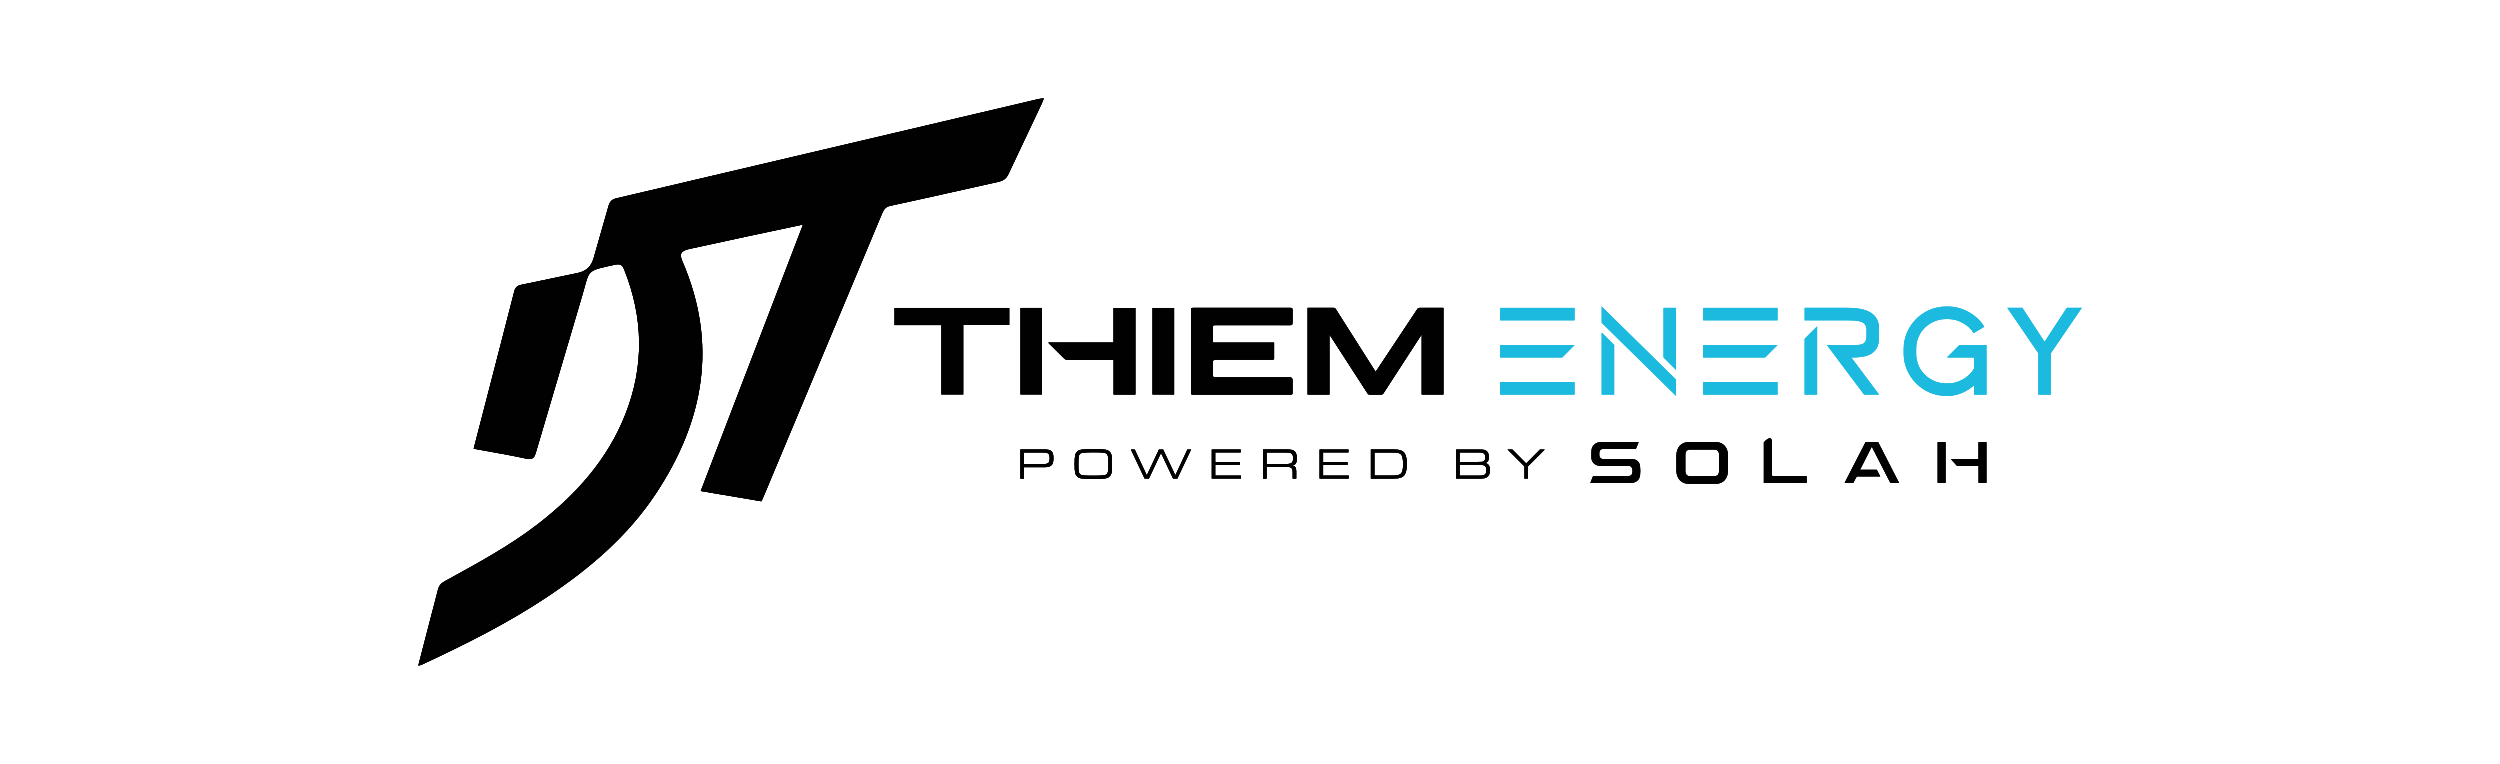 <svg xmlns="http://www.w3.org/2000/svg" viewBox="0 0 720 220"><defs><clipPath id="a"><path d="M299.49 28.46c-.25.04-.48.1-.72.15-12.5 2.94-25.01 5.88-37.52 8.83l-83.7 19.68c-1.31.31-1.93.92-2.29 2.23l-4.27 14.97c-.7 2.45-2.21 3.84-4.74 4.34l-16.15 3.38c-1.08.23-1.68.73-1.98 1.87-3.83 15.01-7.74 30.02-11.69 45.32 5.13.95 10.13 1.75 15.07 2.83.39.08.72.12 1.01.12.99 0 1.44-.54 1.81-1.83l13.44-45.5c2.12-7.17.87-6.82 9.35-8.62.34-.07.63-.12.9-.12.8 0 1.32.38 1.75 1.48 5.57 13.89 5.84 27.85.35 41.76-5.13 12.99-14.12 23.01-25.01 31.46-8.41 6.52-17.75 11.5-27.01 16.61-1.09.59-1.67 1.29-1.95 2.45l-2.6 10.03c-.97 3.71-1.92 7.41-2.94 11.34v.44c.5-.16.76-.22.99-.33 12.46-5.8 24.74-11.94 36.19-19.58 12.04-8.05 22.95-17.34 31.03-29.51 13.95-20.99 18-43.19 7.7-67.02-.94-2.18-.41-3.03 2.1-3.58l17.03-3.69c5.11-1.1 10.24-2.17 15.65-3.32-9.88 25.73-19.64 51.18-29.46 76.75 5.98 1.01 11.75 1.98 17.47 2.95.38-.87.65-1.48.92-2.1l33.86-80.89c.48-1.15 1.02-1.83 2.42-2.12 10.39-2.23 20.74-4.62 31.12-6.92 1.37-.3 2.22-.94 2.84-2.27l9.51-20.12c.2-.43.36-.88.59-1.48h-1.08Z" fill="none"/></clipPath><clipPath id="b"><path d="M408.95 88.66c-.38 0-.59.12-.8.43-3.82 5.77-7.66 11.53-11.48 17.29l-.49.71c-.14-.2-.23-.34-.33-.49l-11.14-17.55c-.19-.27-.36-.39-.7-.39-1.43.03-2.86.01-4.29.01h-3.11v24.93h6.25V96.31c.15.22.23.35.32.46l10.64 16.47c.19.3.38.41.72.4h3.14c.37.01.57-.11.77-.42 3.54-5.47 7.09-10.93 10.72-16.53l.19-.27s.06.03.1.04v17.13h6.23V88.67h-6.73l-.01-.01Z" fill="none"/></clipPath><clipPath id="c"><path d="M343.59 88.67c-.48 0-.57.17-.57.59v23.87c0 .37.08.51.49.51h28.23c.42 0 .52-.17.51-.54v-3.65q-.01-.75-.78-.75h-21.53c-.62 0-.63 0-.63-.65v-3.75c0-.71.01-.71.69-.71h16.65c.11-.06.29-.17.29-.26v-4.64h-17.01c-.6 0-.61-.01-.61-.62v-3.86c-.02-.46.14-.58.6-.58l21.66.02c.67 0 .67-.01.67-.69v-3.71c.01-.41-.11-.58-.56-.58H343.6Z" fill="none"/></clipPath><clipPath id="d"><path d="M320.71 88.71v9.96H301.9c.2.21.31.34.43.46l4.11 4.06c.3.3.59.42 1 .42 4.24-.01 8.46 0 12.7 0h.59v9.99h6.25V88.7h-6.27Z" fill="none"/></clipPath><clipPath id="e"><path d="M294.88 133.69v-3.4h5.43c1.61 0 2.01.35 2.01 1.7s-.4 1.7-2.21 1.7h-5.23Zm-.99-4.23v8.35h.99v-3.27h5.97c.91 0 1.43-.14 1.85-.46.5-.4.67-.92.67-2.14 0-1-.14-1.54-.51-1.92-.4-.41-.92-.55-2.23-.55h-6.74Z" fill="none"/></clipPath><clipPath id="f"><path d="M310.99 136.51c-.35-.36-.44-.96-.44-2.86s.1-2.52.44-2.89c.4-.42 1.07-.51 3.94-.51s3.46.08 3.86.51c.35.37.43.96.43 2.89s-.08 2.5-.43 2.86c-.43.43-.96.51-3.9.51s-3.48-.05-3.9-.51m-.81-6.38c-.55.55-.68 1.21-.68 3.52s.13 2.93.68 3.49c.63.67 1.27.76 4.71.76s4.07-.1 4.7-.76c.55-.56.67-1.21.67-3.51s-.12-2.93-.67-3.5c-.63-.64-1.28-.76-4.66-.76s-4.12.11-4.75.76" fill="none"/></clipPath><clipPath id="g"><path d="M364.76 130.29h5.44c1.76 0 2.23.35 2.23 1.67s-.44 1.7-2.17 1.7h-5.5v-3.37Zm-.99-.83v8.37h.99v-3.37h5.75c1.45-.01 1.82.34 1.8 1.77v1.59h.99v-2.18c0-.96-.32-1.39-1.17-1.56 1.02-.23 1.34-.72 1.34-2.07 0-.9-.17-1.54-.52-1.92-.43-.48-1.02-.63-2.29-.63h-6.89Z" fill="none"/></clipPath><clipPath id="h"><path d="M395.82 130.29h5.51c1.27 0 1.99.24 2.32.76.31.46.44 1.34.44 2.64 0 1.23-.13 2-.42 2.47-.34.54-1.1.81-2.27.81h-5.59v-6.69Zm-1-.83v8.35h6.51c1.83 0 2.77-.33 3.26-1.21.37-.61.55-1.59.55-2.97s-.18-2.33-.55-2.96c-.5-.87-1.44-1.21-3.26-1.21h-6.51Z" fill="none"/></clipPath><clipPath id="i"><path d="M420.39 133.85h5.39c1.9 0 2.28.26 2.28 1.54s-.4 1.58-2.06 1.58h-5.61v-3.13Zm0-3.56h5.57c1.37 0 1.81.35 1.81 1.4 0 .59-.14.96-.44 1.14-.3.19-.6.22-1.94.22h-4.99v-2.77Zm-1.01-.83v8.37h7.07c.99 0 1.58-.18 2.04-.6.42-.4.61-.95.61-1.89 0-1.17-.44-1.76-1.3-1.98l.27-.14c.53-.3.72-.7.72-1.52s-.17-1.36-.59-1.75c-.41-.37-.91-.49-2.13-.49h-6.69Z" fill="none"/></clipPath><clipPath id="j"><path d="M468.58 127.32h-8.01c-1.26.24-2.11 1.18-2.21 2.28-.07.75-.06 1.52-.04 2.2.02.85.39 1.51 1.12 1.95.44.27.96.41 1.56.41h8.02c.32-.01.56.07.75.27.24.22.4.67.4 1.17.01.52-.12.94-.35 1.18h-.01l-.17.18c-.32.1-.51.14-.71.14H458.8l-.78 1.95H470c1.38-.17 2.2-1.01 2.34-2.28.07-.73.07-1.55-.01-2.5-.08-.88-.54-1.52-1.3-1.85-.44-.19-.92-.22-1.34-.22h-7.86c-.15 0-.27-.01-.39-.03-.46-.07-.8-.48-.86-.98v-.34l-.01-.25c0-.9.41-1.34 1.23-1.34h9.32l.79-1.94h-3.34Z" fill="none"/></clipPath><clipPath id="k"><path d="M486.81 137.16c-.97-.01-1.44-.5-1.45-1.54v-4.63c.01-1.05.46-1.51 1.46-1.52h4.49c.76-.01 1.54-.02 2.32 0 1.04.02 1.45.48 1.46 1.56v4.56c-.01 1.1-.44 1.55-1.48 1.56h-6.8Zm-.45-9.84c-2.13 0-3.53 1.51-3.55 3.82-.01 1.65-.01 3.12 0 4.48.03 2.15 1.43 3.67 3.41 3.68h2.73c.41.01.81.01 1.24.01h1.25c.91.01 1.85.01 2.78 0 2.06-.01 3.41-1.47 3.43-3.71.01-1.32.01-2.71 0-4.55-.02-2.23-1.43-3.73-3.5-3.73h-7.79Z" fill="none"/></clipPath><clipPath id="l"><path d="M507.99 127.32v11.75h12.32v-.03l.01-1.34v-.54l-.05-.03h-9.45c-.41 0-.54-.08-.54-.58v-9.22H508Z" fill="none"/></clipPath><clipPath id="m"><path d="M519.76 97.58v16.04h3.56v-19.6l-3.56 3.56Zm0-8.91v3.58h12.48c3.38 0 5.33.35 5.33 2.81v1.67c0 3-2.13 2.65-4.64 2.65h-6.77l10.7 14.25h4.28l-8.03-10.7h.54c3.56 0 7.49-.71 7.49-5.63v-2.64c0-4.2-3.21-5.99-9.1-5.99h-12.28Z" fill="none"/></clipPath><clipPath id="n"><path d="M540.86 127.32h-3.57c-1.51 2.95-3.04 5.9-4.39 8.52l-1.07 2.1c-.15.29-.31.58-.45.89l-.12.23h.13c.85 0 1.59 0 2.33-.01l.03-.02c.32-.59.56-1.06.77-1.49l.29-.33h6.69c-.07-.16-.15-.31-.22-.45l-.02-.04-.72-1.37c-.03-.05-.03-.06-.1-.05h-4.76l3.41-6.71 2.37 4.64c.96 1.9 1.98 3.87 2.96 5.8l.03.02h.01c.72.02 1.42.02 2.25.02h.22l-.9-1.74c-1.68-3.25-3.42-6.64-5.12-9.97l-.02-.03h-.02Z" fill="none"/></clipPath></defs><path d="M300.63 28.27c-.79.14-1.33.21-1.86.34-12.51 2.94-25.01 5.88-37.52 8.83l-83.7 19.68c-1.31.31-1.94.93-2.29 2.23l-4.28 14.97c-.69 2.46-2.21 3.86-4.73 4.35l-16.15 3.37c-1.09.23-1.69.74-1.98 1.87-3.84 15.02-7.74 30.02-11.7 45.32 5.13.94 10.13 1.76 15.07 2.83.39.08.73.13 1.01.13 1 0 1.44-.55 1.82-1.84l13.42-45.49c2.13-7.18.87-6.82 9.35-8.63.34-.07.63-.12.9-.12.81 0 1.33.39 1.76 1.47 5.56 13.9 5.84 27.86.34 41.79-5.13 12.98-14.12 23.01-25.01 31.44-8.4 6.52-17.75 11.5-27.01 16.61-1.08.59-1.66 1.29-1.94 2.45l-2.61 10.03c-1.01 3.87-2 7.72-3.06 11.83.58-.19.87-.25 1.13-.37 12.45-5.8 24.74-11.93 36.18-19.58 12.04-8.06 22.95-17.34 31.04-29.51 13.94-20.99 18-43.19 7.7-67.02-.94-2.17-.42-3.03 2.09-3.58l17.03-3.69c5.11-1.1 10.25-2.17 15.66-3.32l-29.46 76.75c5.97 1.01 11.73 1.99 17.47 2.96.38-.87.65-1.49.91-2.11l33.86-80.88c.49-1.15 1.02-1.84 2.43-2.13 10.38-2.23 20.73-4.62 31.11-6.91 1.38-.31 2.23-.95 2.84-2.28l9.51-20.12c.22-.46.39-.97.68-1.67h-.01Z" fill="#010101"/><path d="M300.63 28.27c-.79.14-1.33.21-1.86.34-12.51 2.94-25.01 5.88-37.52 8.83l-83.7 19.68c-1.31.31-1.94.93-2.29 2.23l-4.28 14.97c-.69 2.46-2.21 3.86-4.73 4.35l-16.15 3.37c-1.09.23-1.69.74-1.98 1.87-3.84 15.02-7.74 30.02-11.7 45.32 5.13.94 10.13 1.76 15.07 2.83.39.08.73.13 1.01.13 1 0 1.44-.55 1.82-1.84l13.42-45.49c2.13-7.18.87-6.82 9.35-8.63.34-.07.63-.12.9-.12.81 0 1.33.39 1.76 1.47 5.56 13.9 5.84 27.86.34 41.79-5.13 12.98-14.12 23.01-25.01 31.44-8.4 6.52-17.75 11.5-27.01 16.61-1.08.59-1.66 1.29-1.94 2.45l-2.61 10.03c-1.01 3.87-2 7.72-3.06 11.83.58-.19.87-.25 1.13-.37 12.45-5.8 24.74-11.93 36.18-19.58 12.04-8.06 22.95-17.34 31.04-29.51 13.94-20.99 18-43.19 7.7-67.02-.94-2.17-.42-3.03 2.09-3.58l17.03-3.69c5.11-1.1 10.25-2.17 15.66-3.32l-29.46 76.75c5.97 1.01 11.73 1.99 17.47 2.96.38-.87.65-1.49.91-2.11l33.86-80.88c.49-1.15 1.02-1.84 2.43-2.13 10.38-2.23 20.73-4.62 31.11-6.91 1.38-.31 2.23-.95 2.84-2.28l9.51-20.12c.22-.46.39-.97.68-1.67h-.01Z" fill="#010101"/><path d="M299.49 28.46c-.25.04-.49.08-.71.15-12.51 2.94-25.01 5.88-37.53 8.83l-83.7 19.67c-1.31.32-1.93.93-2.29 2.23l-4.28 14.97c-.69 2.46-2.21 3.86-4.73 4.35l-16.15 3.38c-1.09.22-1.68.73-1.98 1.86-3.84 15.02-7.73 30.02-11.69 45.32 5.13.95 10.13 1.76 15.06 2.83.4.08.73.13 1.01.13 1 0 1.44-.54 1.82-1.83l13.44-45.5c2.12-7.17.87-6.82 9.35-8.63.34-.06.63-.11.9-.11.8 0 1.32.38 1.76 1.47 5.56 13.89 5.83 27.86.34 41.77-5.13 12.98-14.12 23.01-25.02 31.46-8.4 6.51-17.75 11.49-27 16.6-1.08.59-1.67 1.3-1.95 2.45l-2.61 10.04c-.96 3.71-1.91 7.41-2.93 11.34v.44c.49-.16.76-.22.99-.34 12.46-5.79 24.74-11.93 36.19-19.58 12.04-8.05 22.95-17.33 31.03-29.5 13.95-20.99 18-43.2 7.7-67.02-.94-2.18-.42-3.03 2.1-3.58l17.03-3.7c5.11-1.09 10.24-2.17 15.65-3.32-9.88 25.74-19.65 51.19-29.46 76.76 5.98 1 11.73 1.98 17.48 2.95.37-.87.64-1.48.91-2.11l33.86-80.88c.49-1.15 1.02-1.83 2.42-2.13 10.38-2.23 20.74-4.61 31.12-6.91 1.37-.31 2.22-.94 2.84-2.27l9.51-20.12c.2-.43.36-.88.59-1.48h-1.08Z" fill="#010101"/><g clip-path="url(#a)"><path fill="#010101" d="M29.97-4.06h408.42v228.12H29.97z"/></g><path d="M376.61 88.67h3.11c1.44 0 2.87.01 4.3-.01.34 0 .51.11.69.38l11.15 17.57c.1.14.19.27.33.48l.49-.7c3.82-5.77 7.66-11.52 11.48-17.3.21-.32.43-.42.81-.42h6.73v24.93h-6.23V96.47s-.06-.03-.1-.04l-.19.26c-3.63 5.61-7.18 11.07-10.72 16.54-.21.31-.41.42-.77.41h-3.14c-.35.01-.54-.11-.73-.4l-10.64-16.46c-.07-.13-.16-.24-.31-.48v17.3h-6.26V88.67Z" fill="#010101"/><path d="M376.61 88.67h3.11c1.44 0 2.87.01 4.3-.01.34 0 .51.11.69.38l11.15 17.57c.1.14.19.27.33.48l.49-.7c3.82-5.77 7.66-11.52 11.48-17.3.21-.32.43-.42.81-.42h6.73v24.93h-6.23V96.47s-.06-.03-.1-.04l-.19.26c-3.63 5.61-7.18 11.07-10.72 16.54-.21.31-.41.42-.77.41h-3.14c-.35.01-.54-.11-.73-.4l-10.64-16.46c-.07-.13-.16-.24-.31-.48v17.3h-6.26V88.67Z" fill="#010101"/><path d="M408.14 89.09c-3.82 5.77-7.65 11.52-11.48 17.29l-.49.7c-.13-.19-.22-.33-.32-.48L384.7 89.05c-.18-.27-.36-.39-.69-.38-1.44.02-2.86 0-4.3 0h-3.11v24.93h6.25V96.3l.32.48 10.64 16.47c.19.3.38.4.73.39h3.14c.36.01.56-.1.76-.41 3.54-5.47 7.1-10.93 10.73-16.53l.18-.27s.07.03.11.04v17.13h6.23V88.68h-6.75c-.37 0-.59.11-.8.42" fill="#010101"/><g clip-path="url(#b)"><path fill="#010101" d="M29.97-4.06h408.42v228.12H29.97z"/></g><path d="M366.93 98.68v4.64c-.01.1-.18.2-.3.26h-.16l-16.49.01q-.68 0-.68.69v3.76q0 .64.63.64h21.52q.77 0 .77.75v3.67c.02.37-.07.53-.5.53h-28.23c-.4 0-.48-.13-.48-.5V89.25c0-.42.1-.58.56-.58h28.09c.46 0 .57.16.57.58v3.71q-.01.68-.68.68h-21.66c-.45-.01-.62.1-.61.57v3.86c.01.61.03.62.62.62h17.02Z" fill="#010101"/><path d="M366.93 98.68v4.64c-.01.1-.18.2-.3.26h-.16l-16.49.01q-.68 0-.68.69v3.76q0 .64.63.64h21.52q.77 0 .77.75v3.67c.02.37-.07.53-.5.53h-28.23c-.4 0-.48-.13-.48-.5V89.25c0-.42.1-.58.56-.58h28.09c.46 0 .57.16.57.58v3.71q-.01.68-.68.68h-21.66c-.45-.01-.62.1-.61.57v3.86c.01.61.03.62.62.62h17.02Z" fill="#010101"/><path d="M343.58 88.67c-.46 0-.57.17-.57.59v23.87c0 .37.08.51.49.51h28.23c.43 0 .52-.16.51-.54v-3.65q-.01-.76-.78-.76h-21.52q-.63 0-.63-.64v-3.75q0-.7.68-.7h16.65c.12-.07.29-.18.29-.27v-4.64h-17.01c-.6 0-.61-.01-.61-.62v-3.86c-.02-.46.14-.57.6-.57h21.66q.67 0 .67-.68v-3.71c.01-.42-.1-.58-.56-.58h-28.09Z" fill="#010101"/><g clip-path="url(#c)"><path fill="#010101" d="M29.97-4.06h408.42v228.12H29.97z"/></g><path d="M257.62 88.7h33.05v4.89h-33.05V88.7Zm0 4.89h19.79v.03h-19.79v-.03Zm13.5.04h6.3v19.96h-6.3V93.63Z" fill="#010101"/><path d="M257.62 88.7h33.05v4.89h-33.05V88.7Zm0 4.89h19.79v.03h-19.79v-.03Zm13.5.04h6.3v19.96h-6.3V93.63Z" fill="#010101"/><path fill="#010101" d="M257.61 88.7v4.92h13.5v19.98h6.3V93.59h13.25V88.7h-33.05zm69.37 24.9h-6.24v-9.99h-.6c-4.23 0-8.46-.01-12.69.01-.42 0-.71-.13-1-.42l-4.11-4.07c-.13-.13-.23-.25-.44-.46h18.82v-9.96h6.26v24.9Z"/><path d="M326.98 113.6h-6.24v-9.99h-.6c-4.23 0-8.46-.01-12.69.01-.42 0-.71-.13-1-.42l-4.11-4.07c-.13-.13-.23-.25-.44-.46h18.82v-9.96h6.26v24.9Z" fill="#010101"/><path d="M320.71 88.71v9.96h-18.82c.21.21.33.34.44.46l4.11 4.06c.3.31.58.42 1 .42 4.24-.01 8.46 0 12.7 0h.59v9.99h6.24V88.7h-6.26Z" fill="#010101"/><g clip-path="url(#d)"><path fill="#010101" d="M29.97-4.06h408.42v228.12H29.97z"/></g><path fill="#010101" d="M293.89 88.7h6.19v24.9h-6.19z"/><path fill="#010101" d="M293.89 88.7h6.19v24.9h-6.19z"/><path fill="#010101" d="M293.89 88.69h6.19v24.91h-6.19zm38.03.01h6.22v24.91h-6.22z"/><path fill="#010101" d="M331.92 88.7h6.22v24.91h-6.22z"/><path fill="#010101" d="M331.92 88.7h6.22v24.91h-6.22zm-31.8 45c1.8 0 2.2-.32 2.2-1.71s-.4-1.69-2-1.69h-5.43v3.4h5.23Zm-6.23-4.24h6.74c1.32 0 1.83.13 2.24.55.36.38.5.92.5 1.92 0 1.23-.17 1.73-.67 2.13-.41.33-.94.48-1.84.48h-5.97v3.27h-1v-8.35Z"/><path d="M300.12 133.7c1.8 0 2.2-.32 2.2-1.71s-.4-1.69-2-1.69h-5.43v3.4h5.23Zm-6.23-4.24h6.74c1.32 0 1.83.13 2.24.55.36.38.5.92.5 1.92 0 1.23-.17 1.73-.67 2.13-.41.33-.94.48-1.84.48h-5.97v3.27h-1v-8.35Z" fill="#010101"/><path d="M293.89 129.46v8.35h.99v-3.27h5.97c.9 0 1.43-.14 1.84-.46.51-.4.67-.91.67-2.14 0-1-.14-1.54-.5-1.92-.4-.42-.92-.55-2.24-.55h-6.73Zm1 4.23v-3.4h5.43c1.61 0 2.01.35 2.01 1.7s-.4 1.7-2.21 1.7h-5.23Z" fill="#010101"/><g clip-path="url(#e)"><path fill="#010101" d="M29.97-4.06h408.42v228.12H29.97z"/></g><path d="M310.99 130.76c-.35.36-.43.96-.43 2.88s.08 2.51.43 2.87c.43.44.95.51 3.9.51s3.48-.07 3.9-.51c.35-.36.44-.97.44-2.87s-.1-2.52-.44-2.88c-.39-.42-1.09-.52-3.84-.52s-3.55.1-3.95.52m8.59-.62c.54.56.67 1.21.67 3.5s-.13 2.95-.67 3.51c-.63.67-1.28.76-4.71.76s-4.08-.1-4.71-.76c-.54-.56-.67-1.21-.67-3.5s.13-2.96.67-3.51c.63-.67 1.28-.76 4.76-.76s4.01.11 4.66.76" fill="#010101"/><path d="M310.99 130.76c-.35.36-.43.96-.43 2.88s.08 2.51.43 2.87c.43.44.95.51 3.9.51s3.48-.07 3.9-.51c.35-.36.44-.97.44-2.87s-.1-2.52-.44-2.88c-.39-.42-1.09-.52-3.84-.52s-3.55.1-3.95.52m8.59-.62c.54.56.67 1.21.67 3.5s-.13 2.95-.67 3.51c-.63.67-1.28.76-4.71.76s-4.08-.1-4.71-.76c-.54-.56-.67-1.21-.67-3.5s.13-2.96.67-3.51c.63-.67 1.28-.76 4.76-.76s4.01.11 4.66.76" fill="#010101"/><path d="M310.17 130.13c-.54.56-.67 1.21-.67 3.52s.13 2.93.67 3.49c.64.67 1.28.77 4.71.77s4.08-.11 4.72-.77c.54-.56.65-1.21.65-3.51s-.12-2.93-.65-3.5c-.64-.65-1.3-.76-4.67-.76s-4.12.1-4.76.76m4.76.12c2.76 0 3.46.08 3.84.52.36.36.44.96.44 2.88s-.08 2.5-.44 2.86c-.42.43-.95.52-3.89.52s-3.48-.06-3.9-.52c-.36-.36-.44-.96-.44-2.86s.1-2.52.44-2.88h-.01c.4-.43 1.07-.52 3.95-.52" fill="#010101"/><g clip-path="url(#f)"><path fill="#010101" d="M29.97-4.06h408.42v228.12H29.97z"/></g><path fill="#010101" d="m341.98 129.46-3.48 7.45-3.52-7.45h-1.19l-3.51 7.45-3.48-7.45h-1.1l3.95 8.36h1.23l3.49-7.38 3.48 7.38h1.22l3.96-8.36h-1.05z"/><path fill="#010101" d="m341.98 129.46-3.48 7.45-3.52-7.45h-1.19l-3.51 7.45-3.48-7.45h-1.1l3.95 8.36h1.23l3.49-7.38 3.48 7.38h1.22l3.96-8.36h-1.05z"/><path fill="#010101" d="m341.98 129.46-3.49 7.45-3.51-7.45h-1.19l-3.51 7.45-3.47-7.45h-1.11l3.95 8.36h1.23l3.49-7.38 3.48 7.38h1.22l3.96-8.36h-1.05zm7.01 8.36h8.39v-.85h-8.39v.85Zm0-.84h1v-3.08h-1v3.08Zm0-3.1h8.06v-.79h-8.06v.79Zm0-.78h1v-2.81h-1v2.81Zm0-2.81h8.32v-.83h-8.32v.83Z"/><path d="M348.99 137.82h8.39v-.85h-8.39v.85Zm0-.84h1v-3.08h-1v3.08Zm0-3.1h8.06v-.79h-8.06v.79Zm0-.78h1v-2.81h-1v2.81Zm0-2.81h8.32v-.83h-8.32v.83Z" fill="#010101"/><path fill="#010101" d="M348.99 129.46v8.36h8.39v-.84H350v-3.09h7.05v-.79H350v-2.81h7.32v-.83h-8.33zm21.28 4.2c1.71 0 2.15-.34 2.15-1.7s-.45-1.67-2.22-1.67h-5.44v3.36h5.5Zm-6.5-4.2h6.89c1.27 0 1.86.16 2.3.64.34.37.51 1.01.51 1.91 0 1.35-.32 1.83-1.34 2.07.86.16 1.18.6 1.18 1.56v2.18h-1v-1.59c.02-1.44-.34-1.8-1.8-1.79h-5.75v3.38h-1v-8.37Z"/><path d="M370.27 133.66c1.71 0 2.15-.34 2.15-1.7s-.45-1.67-2.22-1.67h-5.44v3.36h5.5Zm-6.5-4.2h6.89c1.27 0 1.86.16 2.3.64.34.37.51 1.01.51 1.91 0 1.35-.32 1.83-1.34 2.07.86.16 1.18.6 1.18 1.56v2.18h-1v-1.59c.02-1.44-.34-1.8-1.8-1.79h-5.75v3.38h-1v-8.37Z" fill="#010101"/><path d="M363.77 129.46v8.35h1v-3.37h5.74c1.46-.01 1.82.34 1.8 1.79v1.58h1v-2.17c0-.96-.33-1.4-1.17-1.56 1.02-.24 1.33-.72 1.33-2.07 0-.91-.17-1.55-.51-1.92-.44-.48-1.02-.63-2.29-.63h-6.9Zm1 4.2v-3.36h5.44c1.76 0 2.22.34 2.22 1.67s-.44 1.69-2.15 1.69h-5.5Z" fill="#010101"/><g clip-path="url(#g)"><path fill="#010101" d="M29.97-4.06h408.42v228.12H29.97z"/></g><path d="M380.04 137.82h8.39v-.85h-8.39v.85Zm0-.84h1v-3.08h-1v3.08Zm0-3.1h8.06v-.79h-8.06v.79Zm0-.78h1v-2.81h-1v2.81Zm0-2.81h8.32v-.83h-8.32v.83Z" fill="#010101"/><path d="M380.04 137.82h8.39v-.85h-8.39v.85Zm0-.84h1v-3.08h-1v3.08Zm0-3.1h8.06v-.79h-8.06v.79Zm0-.78h1v-2.81h-1v2.81Zm0-2.81h8.32v-.83h-8.32v.83Z" fill="#010101"/><path fill="#010101" d="M380.04 129.46v8.36h8.39v-.84h-7.38v-3.09h7.05v-.79h-7.05v-2.81h7.32v-.83h-8.33zm21.36 7.52c1.17 0 1.94-.27 2.28-.81.29-.48.42-1.26.42-2.48 0-1.29-.15-2.18-.45-2.64-.33-.51-1.05-.75-2.32-.75h-5.5v6.69h5.58Zm-6.58-7.52h6.51c1.84 0 2.77.34 3.27 1.21.37.61.55 1.61.55 2.96s-.18 2.36-.55 2.97c-.51.88-1.44 1.21-3.27 1.21h-6.51v-8.35Z"/><path d="M401.4 136.98c1.17 0 1.94-.27 2.28-.81.29-.48.42-1.26.42-2.48 0-1.29-.15-2.18-.45-2.64-.33-.51-1.05-.75-2.32-.75h-5.5v6.69h5.58Zm-6.58-7.52h6.51c1.84 0 2.77.34 3.27 1.21.37.61.55 1.61.55 2.96s-.18 2.36-.55 2.97c-.51.88-1.44 1.21-3.27 1.21h-6.51v-8.35Z" fill="#010101"/><path d="M394.82 129.46v8.35h6.51c1.84 0 2.77-.34 3.26-1.21.38-.61.55-1.61.55-2.98s-.17-2.33-.55-2.96c-.5-.87-1.43-1.2-3.26-1.2h-6.51Zm1 .84h5.5c1.28 0 1.99.23 2.32.75.31.46.45 1.34.45 2.64 0 1.23-.14 2-.42 2.47-.34.54-1.11.82-2.28.82h-5.58v-6.69Z" fill="#010101"/><g clip-path="url(#h)"><path fill="#010101" d="M29.97-4.06h408.42v228.12H29.97z"/></g><path d="M425.99 136.98c1.66 0 2.06-.32 2.06-1.58s-.37-1.55-2.28-1.55h-5.39v3.14h5.61Zm-.62-3.92c1.34 0 1.66-.04 1.94-.21.31-.19.44-.55.44-1.14 0-1.07-.42-1.4-1.8-1.4h-5.58v2.76h4.99Zm-5.99-3.6h6.7c1.23 0 1.71.12 2.12.49.41.39.59.89.59 1.74s-.19 1.23-.72 1.53l-.27.14c.86.21 1.3.8 1.3 1.99 0 .92-.18 1.48-.6 1.87-.46.43-1.06.61-2.05.61h-7.07v-8.37Z" fill="#010101"/><path d="M425.99 136.98c1.66 0 2.06-.32 2.06-1.58s-.37-1.55-2.28-1.55h-5.39v3.14h5.61Zm-.62-3.92c1.34 0 1.66-.04 1.94-.21.31-.19.44-.55.44-1.14 0-1.07-.42-1.4-1.8-1.4h-5.58v2.76h4.99Zm-5.99-3.6h6.7c1.23 0 1.71.12 2.12.49.41.39.59.89.59 1.74s-.19 1.23-.72 1.53l-.27.14c.86.21 1.3.8 1.3 1.99 0 .92-.18 1.48-.6 1.87-.46.43-1.06.61-2.05.61h-7.07v-8.37Z" fill="#010101"/><path d="M419.38 129.47v8.35h7.07c.99 0 1.57-.18 2.04-.6.43-.4.6-.95.6-1.88 0-1.18-.43-1.76-1.29-1.98l.27-.15c.53-.3.72-.7.72-1.52s-.18-1.36-.59-1.74c-.41-.38-.9-.49-2.13-.49h-6.69Zm1 .83h5.58c1.37 0 1.8.34 1.8 1.4 0 .59-.14.95-.44 1.14-.29.18-.6.21-1.94.21h-4.99v-2.76Zm0 3.55h5.39c1.9 0 2.28.26 2.28 1.54s-.4 1.59-2.06 1.59h-5.61v-3.14Z" fill="#010101"/><g clip-path="url(#i)"><path fill="#010101" d="M441.27 136.64h13.28v11.44h-13.28z"/></g><path d="M432.07 110.05h21.39v3.57h-21.39v-3.57Zm0-10.68h21.39l-3.56 3.56h-17.83v-3.56Zm0-10.69h21.39v3.56h-21.39v-3.56Z" fill="#1dbadf"/><path d="M432.07 110.05h21.39v3.57h-21.39v-3.57Zm0-10.68h21.39l-3.56 3.56h-17.83v-3.56Zm0-10.69h21.39v3.56h-21.39v-3.56Z" fill="#1dbadf"/><path d="M432.07 92.24h21.39v-3.56h-21.39v3.56Zm0 7.13v3.56h17.83l3.56-3.56h-21.39Zm0 14.26h21.39v-3.57h-21.39v3.57Z" fill="#1dbadf"/><path fill="#010101" d="m443.52 129.46-3.98 4.02-3.98-4.02h-1.37l4.85 4.85v3.5h1v-3.5l4.85-4.85h-1.37z"/><path fill="#010101" d="m443.52 129.46-3.98 4.02-3.98-4.02h-1.37l4.85 4.85v3.5h1v-3.5l4.85-4.85h-1.37z"/><path fill="#010101" d="m443.52 129.46-3.98 4.02-3.98-4.02h-1.37l4.85 4.85v3.5h1v-3.5l4.85-4.85h-1.37zm14.51 9.61h11.98c1.39-.18 2.2-1.01 2.33-2.28.08-.74.08-1.55-.01-2.5-.08-.88-.53-1.52-1.29-1.85-.44-.19-.92-.22-1.33-.22h-7.87c-.15 0-.27-.01-.39-.03-.46-.07-.8-.48-.86-.99v-.33l-.01-.25c0-.9.41-1.35 1.23-1.35h9.33l.78-1.93h-10.91l-.43.02c-1.26.22-2.11 1.16-2.21 2.27-.06.74-.05 1.51-.04 2.18.02.86.4 1.51 1.12 1.96.44.27.96.4 1.56.4h8.02c.32 0 .56.08.76.27.23.23.39.68.39 1.19.01.51-.12.93-.35 1.17h-.01l-.17.18c-.32.08-.51.14-.71.14-2.83.01-6.07.01-8.94.01h-1.19l-.78 1.94Z"/><path d="M458.03 139.07h11.98c1.39-.18 2.2-1.01 2.33-2.28.08-.74.08-1.55-.01-2.5-.08-.88-.53-1.52-1.29-1.85-.44-.19-.92-.22-1.33-.22h-7.87c-.15 0-.27-.01-.39-.03-.46-.07-.8-.48-.86-.99v-.33l-.01-.25c0-.9.41-1.35 1.23-1.35h9.33l.78-1.93h-10.91l-.43.02c-1.26.22-2.11 1.16-2.21 2.27-.06.74-.05 1.51-.04 2.18.02.86.4 1.51 1.12 1.96.44.27.96.4 1.56.4h8.02c.32 0 .56.08.76.27.23.23.39.68.39 1.19.01.51-.12.93-.35 1.17h-.01l-.17.18c-.32.08-.51.14-.71.14-2.83.01-6.07.01-8.94.01h-1.19l-.78 1.94Z" fill="#010101"/><path d="M468.58 127.32h-7.57l-.43.02c-1.27.23-2.12 1.17-2.21 2.27-.07.74-.06 1.52-.04 2.19.02.86.39 1.51 1.12 1.95.44.27.96.41 1.56.41h8.01c.33-.01.56.08.77.27.23.23.39.68.39 1.18.01.52-.12.94-.35 1.18h-.01l-.17.18c-.32.08-.51.14-.71.14h-10.13l-.78 1.95h2.03c3.17 0 6.57 0 9.62-.01h.33c1.39-.17 2.19-1 2.33-2.27.08-.74.08-1.55-.01-2.5-.08-.89-.53-1.52-1.29-1.86-.44-.19-.92-.21-1.34-.21h-7.86c-.15 0-.27-.01-.39-.03-.46-.07-.81-.48-.86-.99v-.33l-.01-.25c0-.9.41-1.35 1.23-1.35h9.33l.78-1.94h-3.34Z" fill="#010101"/><g clip-path="url(#j)"><path fill="#010101" d="M494.16 133.7h19.66v16.08h-19.66z"/></g><path d="M479.12 88.68h3.57v17.82l-3.57-3.57V88.68Zm-17.82 7.13 3.57 3.56v14.26h-3.57V95.81Zm0-7.49 21.39 21.03v4.64L461.3 92.95v-4.63Z" fill="#1dbadf"/><path d="M479.12 88.68h3.57v17.82l-3.57-3.57V88.68Zm-17.82 7.13 3.57 3.56v14.26h-3.57V95.81Zm0-7.49 21.39 21.03v4.64L461.3 92.95v-4.63Z" fill="#1dbadf"/><path d="m461.3 92.95 21.37 21.01h.02v-4.62L461.3 88.31v4.64Zm17.82-4.29v14.26l3.56 3.57V88.66h-3.56Zm-17.82 24.96h3.57V99.36l-3.57-3.56v17.82Z" fill="#1dbadf"/><path d="M490.21 137.17h-3.39c-.98-.02-1.44-.51-1.45-1.55v-4.63c.01-1.05.45-1.51 1.45-1.52h2.41l1.02-.01h1.06c.76 0 1.54-.01 2.31.01 1.05.01 1.47.46 1.47 1.56v4.56c0 1.09-.44 1.55-1.48 1.56h-3.41m.07-9.84h-3.91c-2.13.02-3.52 1.52-3.55 3.84-.01 1.65-.01 3.11 0 4.48.03 2.14 1.43 3.65 3.41 3.69h5.21c.91.01 1.86.01 2.79 0 2.05-.02 3.4-1.48 3.42-3.72.01-1.31.01-2.7 0-4.55-.02-2.23-1.42-3.72-3.49-3.73h-3.89Z" fill="#010101"/><path d="M490.21 137.17h-3.39c-.98-.02-1.44-.51-1.45-1.55v-4.63c.01-1.05.45-1.51 1.45-1.52h2.41l1.02-.01h1.06c.76 0 1.54-.01 2.31.01 1.05.01 1.47.46 1.47 1.56v4.56c0 1.09-.44 1.55-1.48 1.56h-3.41m.07-9.84h-3.91c-2.13.02-3.52 1.52-3.55 3.84-.01 1.65-.01 3.11 0 4.48.03 2.14 1.43 3.65 3.41 3.69h5.21c.91.01 1.86.01 2.79 0 2.05-.02 3.4-1.48 3.42-3.72.01-1.31.01-2.7 0-4.55-.02-2.23-1.42-3.72-3.49-3.73h-3.89Z" fill="#010101"/><path d="M486.36 127.32c-2.14.01-3.53 1.51-3.55 3.83-.02 1.65-.02 3.12 0 4.48.02 2.14 1.43 3.67 3.4 3.69h2.74c.41.01.81 0 1.23 0h1.25c.91.01 1.86.01 2.79 0 2.06-.02 3.4-1.48 3.42-3.71.02-1.32.02-2.71 0-4.55-.01-2.23-1.42-3.73-3.49-3.74h-7.79Zm.46 9.84c-.97-.01-1.44-.5-1.45-1.54v-4.63c.01-1.05.46-1.51 1.46-1.52h2.4l1.04-.01h1.06c.76 0 1.54-.01 2.31.01 1.04.01 1.46.48 1.47 1.56v4.56c-.01 1.09-.45 1.55-1.48 1.56h-6.8Z" fill="#010101"/><g clip-path="url(#k)"><path fill="#010101" d="M528.07 133.68h20.3v16.45h-20.3z"/></g><path d="M490.52 110.05h21.39v3.57h-21.39v-3.57Zm0-10.68h21.39l-3.56 3.56h-17.83v-3.56Zm0-10.69h21.39v3.56h-21.39v-3.56Z" fill="#1dbadf"/><path d="M490.52 110.05h21.39v3.57h-21.39v-3.57Zm0-10.68h21.39l-3.56 3.56h-17.83v-3.56Zm0-10.69h21.39v3.56h-21.39v-3.56Z" fill="#1dbadf"/><path d="M490.52 92.24h21.39v-3.56h-21.39v3.56Zm0 7.13v3.56h17.83l3.56-3.56h-21.39Zm0 14.26h21.39v-3.57h-21.39v3.57Z" fill="#1dbadf"/><path d="M516.92 139.07c.93 0 2.14 0 3.36.01h.02v-.04l.01-1.33v-.55l-.05-.02h-9.45c-.4 0-.54-.08-.54-.58v-1.65c0-2.47 0-5.04.01-7.56s-2.22-.02-2.22-.02h-.07v11.75h8.94Z" fill="#010101"/><path d="M516.92 139.07c.93 0 2.14 0 3.36.01h.02v-.04l.01-1.33v-.55l-.05-.02h-9.45c-.4 0-.54-.08-.54-.58v-1.65c0-2.47 0-5.04.01-7.56s-2.22-.02-2.22-.02h-.07v11.75h8.94Z" fill="#010101"/><path d="M507.99 127.32v2.73c0 2.95 0 6-.01 8.99v.03h8.95c.93 0 2.14 0 3.36.01h.02v-.04l.01-1.34v-.54l-.05-.02h-9.46c-.39 0-.53-.08-.53-.58v-1.65c0-2.47 0-5.04.01-7.56s-2.23-.02-2.23-.02H508Z" fill="#010101"/><g clip-path="url(#l)"><path fill="#010101" d="M562.48 133.7h16.91v16.1h-16.91z"/></g><path d="m519.75 97.58 3.57-3.56v19.6h-3.57V97.58Zm6.42 1.79h6.77c2.49 0 4.64.36 4.64-2.64v-1.67c0-2.46-1.96-2.82-5.34-2.82h-12.48v-3.57h12.31c5.88 0 9.08 1.79 9.08 5.99v2.64c0 4.92-3.92 5.63-7.48 5.63h-.54l8.02 10.7h-4.28l-10.69-14.26Z" fill="#1dbadf"/><path d="m519.75 97.58 3.57-3.56v19.6h-3.57V97.58Zm6.42 1.79h6.77c2.49 0 4.64.36 4.64-2.64v-1.67c0-2.46-1.96-2.82-5.34-2.82h-12.48v-3.57h12.31c5.88 0 9.08 1.79 9.08 5.99v2.64c0 4.92-3.92 5.63-7.48 5.63h-.54l8.02 10.7h-4.28l-10.69-14.26Z" fill="#1dbadf"/><path d="M519.76 88.67v3.57h12.47c3.39 0 5.34.35 5.34 2.81v1.68c0 3-2.13 2.64-4.63 2.64h-6.78l10.7 14.25h4.28l-8.02-10.69h.53c3.57 0 7.49-.72 7.49-5.63v-2.64c0-4.2-3.21-5.99-9.09-5.99h-12.29Zm0 8.91v16.03h3.56v-19.6l-3.56 3.57Z" fill="#1dbadf"/><g clip-path="url(#m)"><path fill="#1dbadf" d="M578.64 80.81h29.28V115h-29.28z"/></g><path d="M544.46 139.06c.72.01 1.42.01 2.25.01h.21l-.9-1.74c-1.67-3.26-3.41-6.64-5.11-9.97l-.03-.04h-3.58c-1.51 2.95-3.04 5.92-4.39 8.53l-1.07 2.09c-.16.3-.31.59-.45.89l-.13.24h.14c.83 0 1.58 0 2.32-.01l.03-.02c.33-.6.57-1.06.78-1.49l.27-.34c2.03.01 3.87 0 5.49 0h1.2c-.07-.15-.15-.3-.23-.45l-.02-.04-.71-1.37q-.03-.05-.1-.05h-4.76l3.4-6.7 2.37 4.64c.97 1.9 1.98 3.87 2.97 5.79l.03.03h.01Z" fill="#010101"/><path d="M544.46 139.06c.72.01 1.42.01 2.25.01h.21l-.9-1.74c-1.67-3.26-3.41-6.64-5.11-9.97l-.03-.04h-3.58c-1.51 2.95-3.04 5.92-4.39 8.53l-1.07 2.09c-.16.3-.31.59-.45.89l-.13.24h.14c.83 0 1.58 0 2.32-.01l.03-.02c.33-.6.57-1.06.78-1.49l.27-.34c2.03.01 3.87 0 5.49 0h1.2c-.07-.15-.15-.3-.23-.45l-.02-.04-.71-1.37q-.03-.05-.1-.05h-4.76l3.4-6.7 2.37 4.64c.97 1.9 1.98 3.87 2.97 5.79l.03.03h.01Z" fill="#010101"/><path d="M537.38 127.32h-.08c-1.51 2.95-3.04 5.92-4.38 8.53l-1.08 2.09c-.15.3-.31.59-.45.89l-.12.24h.13c.83 0 1.58 0 2.33-.01l.02-.02c.33-.6.57-1.06.78-1.49l.29-.34c2.03.01 3.86 0 5.48 0h1.2c-.07-.15-.15-.3-.22-.44l-.03-.05-.71-1.36c-.02-.06-.03-.06-.1-.06h-4.76l3.4-6.7 2.38 4.64c.97 1.9 1.98 3.87 2.97 5.79l.02.03h.01c.73.02 1.42.02 2.25.02h.22l-.9-1.74c-1.68-3.26-3.42-6.64-5.12-9.97l-.02-.03h-.02c-1.44 0-2.49 0-3.49-.01" fill="#010101"/><g clip-path="url(#n)"><path fill="#010101" d="M594.38 133.7h21.43v16.09h-21.43z"/></g><path d="M568.52 110.95c-2.07 1.79-4.64 3.03-7.41 3.03h-.72c-6.77 0-12.12-5.7-12.12-12.13v-1.42c0-6.42 5.34-12.13 12.12-12.13h.72c4.49 0 8.56 2.75 10.34 5.81l-3.03 1.79c-1.39-2.36-4.46-4.02-7.2-4.02h-.89c-4.03 0-8.48 3.2-8.48 8.56v1.43c0 5.34 4.45 8.56 8.48 8.56h.89c2.71 0 5.78-1.64 7.31-4.25v-3.24h-7.77l3.57-3.57h7.76v14.26h-3.56v-2.67Z" fill="#1dbadf"/><path d="M568.52 110.95c-2.07 1.79-4.64 3.03-7.41 3.03h-.72c-6.77 0-12.12-5.7-12.12-12.13v-1.42c0-6.42 5.34-12.13 12.12-12.13h.72c4.49 0 8.56 2.75 10.34 5.81l-3.03 1.79c-1.39-2.36-4.46-4.02-7.2-4.02h-.89c-4.03 0-8.48 3.2-8.48 8.56v1.43c0 5.34 4.45 8.56 8.48 8.56h.89c2.71 0 5.78-1.64 7.31-4.25v-3.24h-7.77l3.57-3.57h7.76v14.26h-3.56v-2.67Z" fill="#1dbadf"/><path d="M560.39 88.32c-6.77 0-12.12 5.7-12.12 12.12v1.43c0 6.42 5.34 12.13 12.12 12.13h.72c2.78 0 5.34-1.26 7.41-3.03v2.67h3.56V99.38h-7.77l-3.56 3.56h7.77v3.25c-1.53 2.61-4.61 4.25-7.31 4.25h-.89c-4.03 0-8.49-3.21-8.49-8.56v-1.44c0-5.34 4.46-8.56 8.49-8.56h.89c2.75 0 5.81 1.68 7.19 4.03l3.03-1.79c-1.77-3.06-5.84-5.81-10.34-5.81h-.71Z" fill="#1dbadf"/><path d="M569.83 139.06h2.26v-11.71h-2.28v4.88h-7.93l.19.22c.49.54.98 1.1 1.49 1.64l.11.07c1.65.01 3.32.01 4.66.01h1.51v4.89Z" fill="#010101"/><path d="M569.83 139.06h2.26v-11.71h-2.28v4.88h-7.93l.19.22c.49.54.98 1.1 1.49 1.64l.11.07c1.65.01 3.32.01 4.66.01h1.51v4.89Z" fill="#010101"/><path d="M569.81 127.34v4.88h-7.94l.19.22c.49.54.98 1.1 1.49 1.64l.12.07c1.64.01 3.31.01 4.65.01h1.51v4.89h2.26v-11.71h-2.27Zm-11.76 0h2.27v11.72h-2.27z" fill="#010101"/><path fill="#010101" d="M558.05 127.34h2.27v11.72h-2.27z"/><path fill="#010101" d="M558.05 127.34h2.27v11.72h-2.27z"/><path fill="#1dbadf" d="m595.25 88.67-6.41 9.81-6.42-9.81h-4.28l8.92 13.05v11.91h3.56v-11.91l8.91-13.05h-4.28z"/><path fill="#1dbadf" d="m595.25 88.67-6.41 9.81-6.42-9.81h-4.28l8.92 13.05v11.91h3.56v-11.91l8.91-13.05h-4.28z"/><path fill="#1dbadf" d="m595.25 88.67-6.41 9.81-6.42-9.81h-4.28l8.92 13.05v11.91h3.56v-11.91l8.91-13.05h-4.28z"/></svg>
